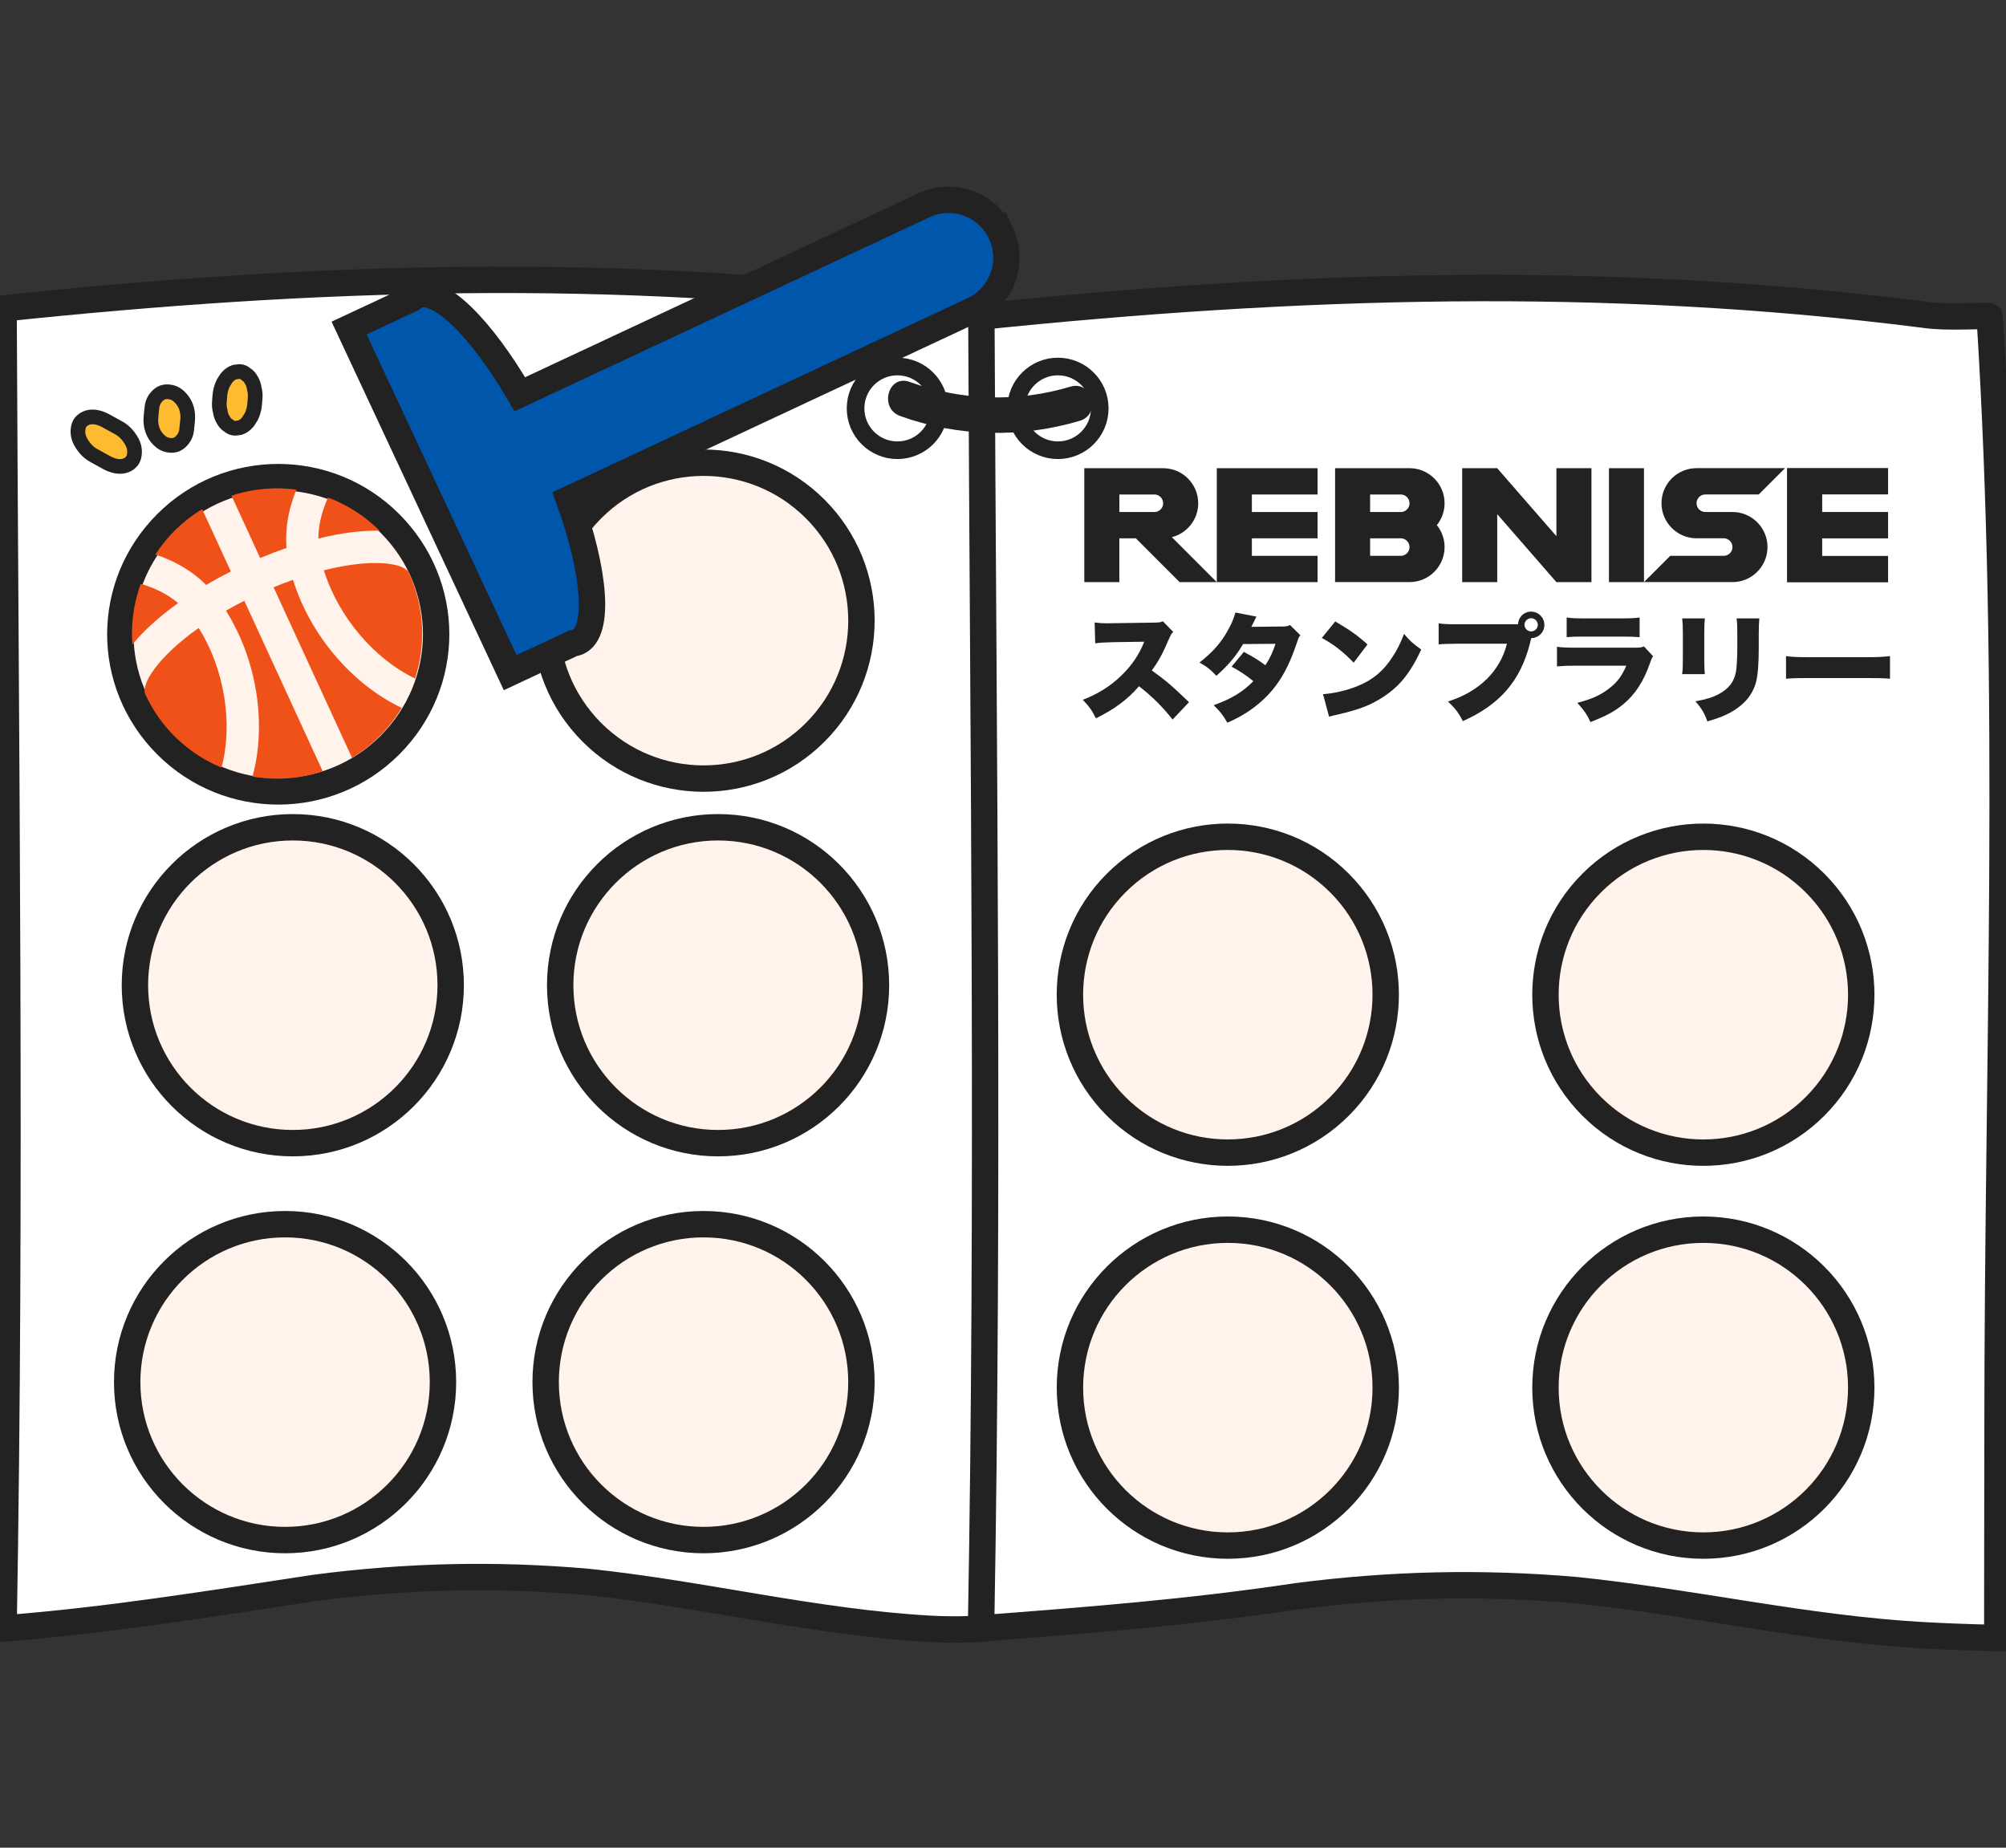 <svg width="152" height="140" viewBox="0 0 152 140" fill="none" xmlns="http://www.w3.org/2000/svg">
<rect x="0" y="0" width="152" height="140" fill="#333333" stroke="none"/>
<g clip-path="url(#clip0_246_2635)">
<path d="M75.969 123.229C75.969 123.229 73.846 123.603 70.381 123.41C61.644 122.906 53.301 120.782 44.535 119.861C37.523 119.248 30.803 119.4 23.791 120.321C15.755 121.549 8.159 122.775 0.27 123.39C0.854 90.1 0.415 56.656 0.27 23.366C23.643 20.911 46.58 20.144 70.393 23.211C72.292 23.518 75.36 23.211 75.36 23.366C77.113 51.594 75.944 79.668 75.946 107.734C75.929 117.221 75.969 123.229 75.969 123.229Z" fill="white" stroke="#222222" stroke-width="2" stroke-miterlimit="10"/>
<path d="M151.341 124.102C151.341 124.102 149.204 124.094 145.679 123.901C136.789 123.397 128.317 121.402 119.399 120.482C112.265 119.869 105.427 120.021 98.293 120.943C90.117 122.171 82.365 122.767 74.338 123.38C74.932 90.089 74.51 57.276 74.361 23.987C98.144 21.533 121.479 20.765 145.709 23.833C147.641 24.139 150.763 23.833 150.763 23.987C152.547 52.215 151.357 80.29 151.359 108.355C151.342 117.842 151.341 124.102 151.341 124.102Z" fill="white" stroke="#222222" stroke-width="2" stroke-miterlimit="10"/>
<path d="M61.77 38.564C66.442 43.238 66.442 50.815 61.77 55.489C57.098 60.162 49.523 60.162 44.85 55.489C40.178 50.815 40.178 43.238 44.85 38.564C49.523 33.891 57.098 33.891 61.77 38.564Z" fill="#FFF3EB" stroke="#222222" stroke-width="2"/>
<path d="M101.495 66.905C106.167 71.579 106.167 79.156 101.495 83.83C96.823 88.503 89.247 88.503 84.575 83.83C79.903 79.156 79.903 71.579 84.575 66.905C89.247 62.232 96.823 62.232 101.495 66.905Z" fill="#FFF3EB" stroke="#222222" stroke-width="2"/>
<path d="M137.528 66.906C142.2 71.58 142.2 79.157 137.528 83.831C132.856 88.504 125.28 88.504 120.608 83.831C115.936 79.157 115.936 71.58 120.608 66.906C125.28 62.233 132.856 62.233 137.528 66.906Z" fill="#FFF3EB" stroke="#222222" stroke-width="2"/>
<path d="M65.273 104.724C65.273 111.334 59.917 116.691 53.31 116.691C46.702 116.691 41.346 111.334 41.346 104.724C41.346 98.114 46.702 92.756 53.31 92.756C59.917 92.756 65.273 98.114 65.273 104.724Z" fill="#FFF3EB" stroke="#222222" stroke-width="2"/>
<path d="M105 105.141C105 111.751 99.643 117.108 93.036 117.108C86.429 117.108 81.072 111.751 81.072 105.141C81.072 98.531 86.429 93.173 93.036 93.173C99.643 93.173 105 98.531 105 105.141Z" fill="#FFF3EB" stroke="#222222" stroke-width="2"/>
<path d="M141.031 105.141C141.031 111.751 135.675 117.108 129.067 117.108C122.46 117.108 117.104 111.751 117.104 105.141C117.104 98.531 122.46 93.173 129.067 93.173C135.675 93.173 141.031 98.531 141.031 105.141Z" fill="#FFF3EB" stroke="#222222" stroke-width="2"/>
<path d="M33.565 104.724C33.565 111.334 28.208 116.691 21.601 116.691C14.993 116.691 9.637 111.334 9.637 104.724C9.637 98.114 14.993 92.756 21.601 92.756C28.208 92.756 33.565 98.114 33.565 104.724Z" fill="#FFF3EB" stroke="#222222" stroke-width="2"/>
<path d="M66.375 74.649C66.375 81.259 61.018 86.617 54.411 86.617C47.804 86.617 42.447 81.259 42.447 74.649C42.447 68.04 47.804 62.682 54.411 62.682C61.018 62.682 66.375 68.04 66.375 74.649Z" fill="#FFF3EB" stroke="#222222" stroke-width="2"/>
<path d="M34.15 74.649C34.15 81.259 28.794 86.617 22.186 86.617C15.579 86.617 10.223 81.259 10.223 74.649C10.223 68.04 15.579 62.682 22.186 62.682C28.794 62.682 34.15 68.04 34.15 74.649Z" fill="#FFF3EB" stroke="#222222" stroke-width="2"/>
<path d="M9.031 32.44C8.706 32.261 8.381 32.08 8.056 31.901C7.639 31.669 7.197 31.545 6.807 31.604C6.439 31.659 6.082 31.906 5.975 32.244C5.868 32.584 5.868 33.005 6.082 33.418C6.296 33.832 6.635 34.251 7.07 34.492C7.395 34.671 7.72 34.852 8.045 35.032C8.462 35.263 8.904 35.387 9.294 35.328C9.662 35.273 10.019 35.026 10.126 34.688C10.233 34.348 10.233 33.928 10.019 33.514C9.805 33.1 9.466 32.681 9.031 32.44Z" fill="#FDBB31" stroke="#222222" stroke-width="1.113" stroke-miterlimit="10"/>
<path d="M13.984 30.576C13.793 30.217 13.444 29.867 13.113 29.758C12.756 29.641 12.366 29.643 12.072 29.872C11.799 30.087 11.56 30.423 11.516 30.847C11.493 31.08 11.468 31.314 11.444 31.547C11.399 31.988 11.456 32.444 11.674 32.854C11.865 33.212 12.213 33.562 12.545 33.671C12.902 33.789 13.292 33.787 13.585 33.557C13.858 33.343 14.098 33.006 14.141 32.583C14.165 32.35 14.19 32.115 14.213 31.882C14.258 31.442 14.201 30.986 13.984 30.576Z" fill="#FDBB31" stroke="#222222" stroke-width="1.113" stroke-miterlimit="10"/>
<path d="M19.27 29.448C19.235 29.2 19.16 28.982 19.043 28.795C18.936 28.594 18.803 28.448 18.644 28.356C18.495 28.22 18.327 28.151 18.142 28.148C18.021 28.163 17.9 28.177 17.781 28.192C17.549 28.267 17.339 28.421 17.153 28.651C17.073 28.778 16.994 28.905 16.914 29.033C16.77 29.329 16.682 29.656 16.656 30.009L16.627 30.385C16.6 30.654 16.619 30.909 16.684 31.15C16.719 31.398 16.795 31.616 16.912 31.803C17.017 32.005 17.151 32.15 17.311 32.242C17.46 32.378 17.627 32.447 17.813 32.45C17.934 32.435 18.054 32.422 18.173 32.407C18.406 32.331 18.616 32.177 18.802 31.948C18.882 31.82 18.961 31.693 19.041 31.566C19.185 31.269 19.272 30.942 19.299 30.589L19.328 30.214C19.354 29.944 19.336 29.689 19.27 29.448Z" fill="#FDBB31" stroke="#222222" stroke-width="1.113" stroke-miterlimit="10"/>
<path d="M67.998 34.114C69.749 34.114 71.169 32.694 71.169 30.943C71.169 29.191 69.749 27.771 67.998 27.771C66.248 27.771 64.828 29.191 64.828 30.943C64.828 32.694 66.248 34.114 67.998 34.114Z" fill="white" stroke="#222222" stroke-width="1.335" stroke-miterlimit="10"/>
<path d="M80.16 34.114C81.911 34.114 83.331 32.694 83.331 30.943C83.331 29.191 81.911 27.771 80.16 27.771C78.41 27.771 76.99 29.191 76.99 30.943C76.99 32.694 78.41 34.114 80.16 34.114Z" fill="white" stroke="#222222" stroke-width="1.335" stroke-miterlimit="10"/>
<path d="M81.107 29.297C77.084 30.503 72.862 30.364 68.917 28.935C67.292 28.347 66.592 30.935 68.205 31.52C72.568 33.1 77.379 33.214 81.82 31.882C83.468 31.388 82.767 28.799 81.109 29.297H81.107Z" fill="#222222"/>
<path d="M29.543 39.657C34.215 44.331 34.215 51.785 29.543 56.459C24.87 61.132 17.295 61.132 12.623 56.459C7.951 51.785 7.951 44.331 12.623 39.657C17.295 34.983 24.87 34.983 29.543 39.657Z" fill="#FFF3EB" stroke="#222222" stroke-width="2"/>
<path d="M15.616 44.323C16.223 43.966 16.85 43.623 17.492 43.299L15.32 38.579C13.855 39.461 12.655 40.648 11.773 42.018C13.114 42.457 14.471 43.17 15.619 44.322H15.616V44.323Z" fill="#EF5118"/>
<path d="M22.459 37.099C20.842 36.881 19.163 37.018 17.541 37.558L19.712 42.279C20.373 42.003 21.044 41.748 21.71 41.519C21.583 39.897 21.923 38.399 22.463 37.098H22.46L22.459 37.099Z" fill="#EF5118"/>
<path d="M19.131 58.841C20.871 59.14 22.694 59.025 24.455 58.441L18.512 45.521C18.023 45.77 17.559 46.019 17.123 46.27C19.484 50.022 20.214 54.865 19.133 58.842L19.131 58.841ZM10.664 44.237C10.133 45.694 9.91 47.267 10.029 48.841C10.902 47.764 12.102 46.694 13.497 45.697C12.637 44.97 11.641 44.516 10.662 44.237H10.664ZM22.204 43.93C21.728 44.098 21.239 44.288 20.731 44.499L26.674 57.419C28.259 56.462 29.536 55.15 30.437 53.635C26.713 51.868 23.517 48.164 22.201 43.931H22.204V43.93ZM24.54 43.213C25.649 46.759 28.366 49.929 31.448 51.41C32.275 48.869 32.189 46.023 30.983 43.401C30.646 42.667 28.256 42.27 24.54 43.213ZM15.058 47.579C11.922 49.792 10.67 51.867 11.007 52.599C12.211 55.219 14.319 57.138 16.785 58.163C17.665 54.857 17.029 50.727 15.055 47.581H15.058V47.579ZM24.857 37.7C24.435 38.628 24.128 39.682 24.122 40.804C25.788 40.392 27.381 40.177 28.766 40.213C27.646 39.095 26.309 38.244 24.857 37.699V37.7Z" fill="#EF5118"/>
<path d="M75.845 17.67C74.819 15.474 72.208 14.527 70.014 15.552L39.389 29.873C36.429 24.798 33.212 21.622 31.534 22.406C31.412 22.462 31.301 22.541 31.201 22.637L26.453 24.856L38.657 50.967L43.404 48.748C43.544 48.733 43.674 48.697 43.796 48.641C45.474 47.855 45.101 43.35 43.105 37.822L73.73 23.501C75.925 22.474 76.872 19.863 75.847 17.668L75.845 17.67Z" fill="#0056AB" stroke="#222222" stroke-width="2" stroke-miterlimit="10"/>
<path d="M88.849 54.515C88.077 53.539 87.297 52.766 86.304 51.994C85.47 52.979 84.415 53.76 83.038 54.426C82.728 53.805 82.541 53.539 82.045 53.024C83.199 52.58 84.112 52.004 84.92 51.232C85.746 50.443 86.287 49.652 86.704 48.622L84.398 48.657C83.634 48.675 83.351 48.692 82.988 48.746L82.944 47.166C83.291 47.21 83.53 47.228 83.875 47.228C83.946 47.228 84.115 47.228 84.373 47.22L87.407 47.176C87.824 47.168 87.878 47.168 88.118 47.079L88.898 47.878C88.766 48.011 88.712 48.099 88.578 48.403C88.107 49.511 87.771 50.133 87.273 50.798C88.347 51.57 88.71 51.88 90.095 53.203L88.853 54.517L88.849 54.515Z" fill="#222222"/>
<path d="M95.201 46.724C95.193 46.743 95.069 46.99 94.819 47.496L97.206 47.47C97.464 47.47 97.579 47.443 97.747 47.354L98.535 48.135C98.428 48.25 98.403 48.304 98.331 48.517C97.807 50.096 97.338 51.054 96.681 51.942C96.114 52.706 95.385 53.38 94.526 53.947C94.047 54.257 93.684 54.453 93.001 54.763C92.672 54.187 92.46 53.911 91.962 53.432C93.31 52.953 94.171 52.428 94.97 51.612C94.421 51.16 93.985 50.875 93.32 50.512L94.251 49.394C95.042 49.82 95.325 49.997 95.884 50.406C96.248 49.847 96.46 49.368 96.648 48.781L94.19 48.8C93.675 49.688 93.062 50.415 92.166 51.205C91.741 50.745 91.465 50.522 90.889 50.202C91.935 49.376 92.575 48.641 93.098 47.654C93.346 47.202 93.496 46.82 93.612 46.411L95.199 46.721L95.201 46.724Z" fill="#222222"/>
<path d="M101.178 47.088C102.297 47.744 102.873 48.153 103.618 48.826L102.572 50.21C101.799 49.403 101.046 48.816 100.158 48.337L101.178 47.086V47.088ZM100.247 52.599C101.151 52.529 102.084 52.306 102.918 51.961C104.037 51.5 104.834 50.833 105.517 49.768C105.891 49.2 106.13 48.712 106.386 48.029C106.822 48.553 107.025 48.731 107.691 49.218C106.884 50.967 106.041 52.014 104.799 52.813C103.841 53.435 102.999 53.763 101.347 54.145C101.001 54.225 100.949 54.234 100.709 54.304L100.249 52.601L100.247 52.599Z" fill="#222222"/>
<path d="M116.02 48.384L116.012 48.419C116.004 48.454 115.994 48.481 115.985 48.508L115.932 48.739C115.205 51.589 113.661 53.381 110.839 54.641C110.546 54.046 110.298 53.709 109.72 53.15C112.08 52.413 113.677 50.843 114.183 48.774H110.474C109.533 48.783 109.32 48.793 109.01 48.828V47.23C109.347 47.283 109.596 47.3 110.5 47.3H115.026C115.052 46.751 115.478 46.342 116.019 46.342C116.56 46.342 117.022 46.786 117.022 47.346C117.022 47.905 116.586 48.339 116.029 48.349L116.02 48.384ZM115.515 47.346C115.515 47.612 115.746 47.843 116.02 47.843C116.295 47.843 116.526 47.612 116.526 47.346C116.526 47.079 116.295 46.84 116.02 46.84C115.746 46.84 115.515 47.071 115.515 47.346Z" fill="#222222"/>
<path d="M117.973 49.004C118.371 49.057 118.656 49.074 119.401 49.074H123.856C124.281 49.074 124.343 49.066 124.566 48.977L125.258 49.722C125.15 49.882 125.134 49.919 125.01 50.282C124.549 51.604 123.91 52.599 123.04 53.326C122.365 53.894 121.727 54.24 120.512 54.709C120.28 54.185 120.033 53.822 119.518 53.254C120.584 52.979 121.222 52.694 121.861 52.215C122.509 51.736 122.9 51.23 123.228 50.439H119.386C118.684 50.439 118.534 50.448 117.976 50.493V49.002L117.973 49.004ZM118.71 46.786C119.056 46.84 119.384 46.856 120.014 46.856H122.844C123.546 46.856 123.926 46.838 124.238 46.786V48.277C123.901 48.25 123.484 48.233 122.871 48.233H119.996C119.294 48.233 119.1 48.242 118.71 48.277V46.786Z" fill="#222222"/>
<path d="M129.183 46.856C129.147 47.265 129.137 47.424 129.137 48.046V49.812C129.137 50.441 129.146 50.726 129.183 51.081H127.461C127.506 50.761 127.515 50.451 127.515 49.785V48.027C127.515 47.486 127.506 47.247 127.461 46.856H129.183ZM133.309 46.856C133.274 47.354 133.266 47.486 133.266 48.054V49.093C133.266 50.309 133.195 51.16 133.061 51.676C132.795 52.642 132.192 53.371 131.216 53.931C130.71 54.224 130.239 54.41 129.37 54.658C129.166 54.063 128.945 53.69 128.466 53.14C129.318 52.981 129.77 52.839 130.223 52.599C131.003 52.182 131.403 51.657 131.544 50.877C131.598 50.548 131.641 49.768 131.641 48.996V48.073C131.641 47.424 131.633 47.238 131.587 46.856H133.309Z" fill="#222222"/>
<path d="M135.332 49.714C135.749 49.776 136.228 49.795 137.151 49.795H141.391C142.279 49.795 142.615 49.776 143.21 49.714V51.428C142.785 51.385 142.394 51.374 141.383 51.374H137.159C136.166 51.374 135.873 51.383 135.332 51.428V49.714Z" fill="#222222"/>
<path d="M92.201 44.108H99.836V42.116H94.858V40.788H99.836V38.796H94.858V37.467H99.836V35.476H92.201V44.108Z" fill="#222222"/>
<path d="M88.796 40.702C89.941 40.407 90.792 39.369 90.792 38.132C90.792 36.668 89.599 35.476 88.136 35.476H82.16V44.108H84.817V40.788H86.064L89.383 44.108H92.2L88.796 40.702ZM87.472 38.796H84.818V37.467H87.472C87.839 37.467 88.136 37.766 88.136 38.132C88.136 38.499 87.838 38.797 87.472 38.797V38.796Z" fill="#222222"/>
<path d="M109.46 38.131C109.46 36.667 108.268 35.474 106.804 35.474H101.162V44.106H106.804C108.268 44.106 109.46 42.915 109.46 41.45C109.46 40.821 109.241 40.245 108.874 39.789C109.239 39.335 109.46 38.758 109.46 38.129V38.131ZM106.141 42.116H103.817V40.788H106.141C106.506 40.788 106.804 41.086 106.804 41.453C106.804 41.82 106.506 42.116 106.141 42.116ZM106.141 38.796H103.817V37.468H106.141C106.506 37.468 106.804 37.766 106.804 38.133C106.804 38.499 106.506 38.798 106.141 38.798V38.796Z" fill="#222222"/>
<path d="M124.569 35.476H121.914V44.108H124.569V35.476Z" fill="#222222"/>
<path d="M125.897 38.131C125.897 39.595 127.089 40.786 128.553 40.786H130.611C130.976 40.786 131.274 41.084 131.274 41.451C131.274 41.818 130.976 42.114 130.611 42.114H126.561L124.569 44.106H131.274C132.738 44.106 133.928 42.915 133.928 41.449C133.928 39.984 132.738 38.794 131.274 38.794H129.216C128.851 38.794 128.553 38.496 128.553 38.129C128.553 37.762 128.851 37.464 129.216 37.464H133.265L135.257 35.472H128.551C127.087 35.472 125.895 36.663 125.895 38.129L125.897 38.131Z" fill="#222222"/>
<path d="M117.934 40.627L113.448 35.476H110.793V44.108H111.987H112.784H113.448V38.957L117.934 44.108H120.589V35.476H117.934V40.627Z" fill="#222222"/>
<path d="M143.065 37.461V35.464H135.408V44.121H143.065V42.123H138.073V40.791H143.065V38.794H138.073V37.461H143.065Z" fill="#222222"/>
</g>
<defs>
<clipPath id="clip0_246_2635">
<rect width="152" height="140" fill="white"/>
</clipPath>
</defs>
</svg>
